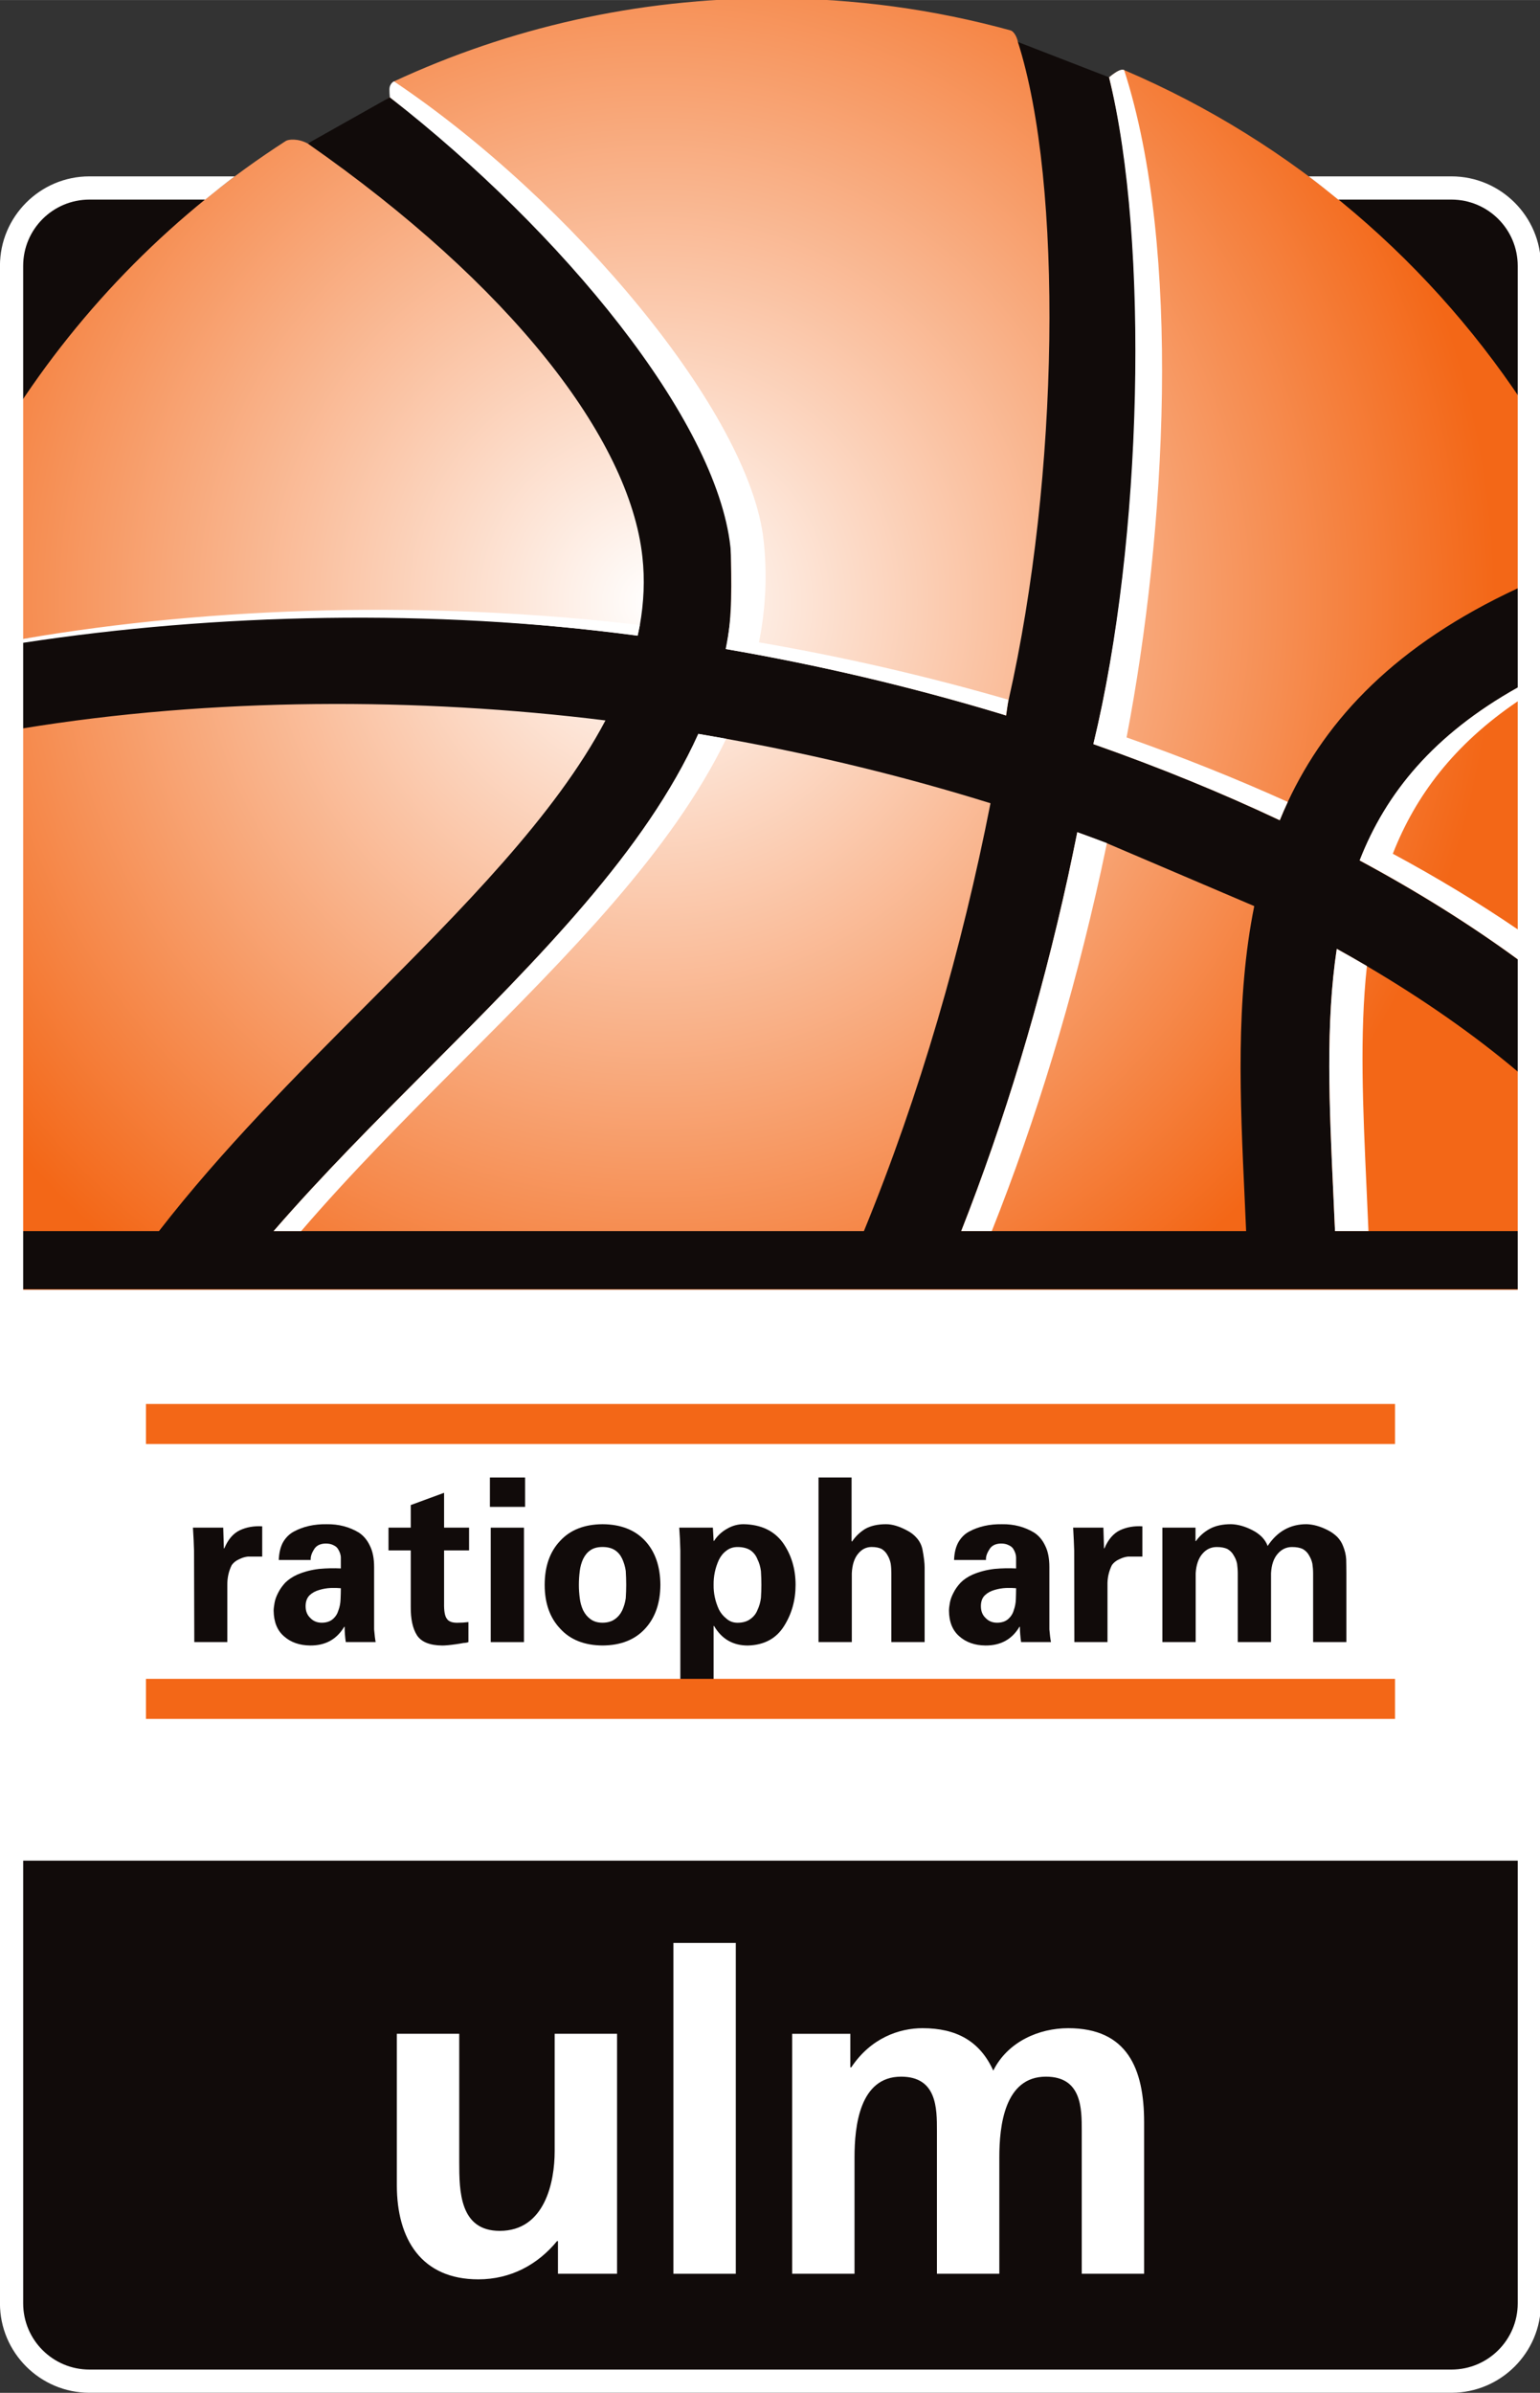<svg xmlns="http://www.w3.org/2000/svg" xmlns:cc="http://creativecommons.org/ns#" xmlns:dc="http://purl.org/dc/elements/1.1/" xmlns:rdf="http://www.w3.org/1999/02/22-rdf-syntax-ns#" width="81mm" height="125.77mm" version="1.1" viewBox="0 0 81 125.765">
<rect x="0" y="0" width="81" height="125.765" fill="#333333" stroke="none"/>
<defs>
<clipPath id="c">
<path d="m0 0h2296v3565h-2296z"/>
</clipPath>
<clipPath id="b">
<path d="m1675.4 3458.3c-6.95 2.97-18.65-7.5-22.85-10.67-12.13-9.2-31.62-15.02-53.93-6.05-3.65 1.46-14.61 7.5-18.24 8.9-34.04 13.19-62.97 46.18-63.67 49.77-1.74 8.89-6.84 16.15-10.84 17.25-113.32 31.17-232.66 47.81-355.94 47.81-201.33 0-392.11-44.4-563.28-123.91-9.98-7.97-3.633-16.5-5.762-23.49-22.128-12.97-42.734-42.52-68.32-56.74-16.719-9.3-38.515-3.36-54.043-12.09-14.57 7.91-28.887 6.27-32.676 3.83-164.08-105.59-303.73-246.02-408.71-410.69v-1441.1c238.54-374.2 656.17-623.09 1132.8-623.09 476.68 0 894.26 248.89 1132.8 623.01v1441.2c-145.15 227.7-356.6 408.99-607.32 516.04z"/>
</clipPath>
<radialGradient id="a" cx="0" cy="0" r="1" gradientTransform="matrix(1242.7 0 0 -1242.7 977 2662.7)" gradientUnits="userSpaceOnUse">
<stop stop-color="#fff" offset="0"/>
<stop stop-color="#f36717" offset="1"/>
</radialGradient>
</defs>
<g transform="translate(-57.386 -27.186)">
<g transform="matrix(.353 0 0 -.353 57.386 152.95)">
<g transform="scale(.1)">
<path d="m2269.9 121.77c0-54.86-44.59-99.372-99.59-99.372h-2044.5c-54.922 0-99.512 44.512-99.512 99.372v3056.3c0 54.96 44.59 99.48 99.512 99.48h2044.5c55 0 99.59-44.52 99.59-99.48v-3056.3" fill="#110b0a"/>
<g clip-path="url(#c)">
<g clip-path="url(#b)">
<path d="m1099 878v1h-20v1h-20v1h-12v1h-12v1h-12v1h-11v1h-8v1h-9v1h-9v1h-9v1h-7v1h-7v1h-7v1h-6v1h-7v1h-7v1h-7v1h-5v1h-6v1h-5v1h-6v1h-5v1h-6v1h-5v1h-5v1h-5v1h-5v1h-4v1h-5v1h-5v1h-4v1h-5v1h-5v1h-4v1h-4v1h-4v1h-4v1h-4v1h-4v1h-4v1h-4v1h-4v1h-4v1h-4v1h-4v1h-3v1h-4v1h-3v1h-4v1h-3v1h-4v1h-3v1h-4v1h-3v1h-4v1h-3v1h-3v1h-3v1h-4v1h-3v1h-3v1h-3v1h-3v1h-3v1h-4v1h-3v1h-3v1h-3v1h-3v1h-3v1h-3v1h-2v1h-3v1h-3v1h-3v1h-3v1h-3v1h-2v1h-3v1h-3v1h-3v1h-3v1h-2v1h-3v1h-2v1h-3v1h-3v1h-2v1h-3v1h-2v1h-3v1h-2v1h-3v1h-3v1h-2v1h-3v1h-2v1h-3v1h-2v1h-2v1h-3v1h-2v1h-2v1h-3v1h-2v1h-3v1h-2v1h-2v1h-3v1h-2v1h-2v1h-3v1h-2v1h-2v1h-2v1h-3v1h-2v1h-2v1h-2v1h-2v1h-2v1h-3v1h-2v1h-2v1h-2v1h-2v1h-2v1h-2v1h-3v1h-2v1h-2v1h-2v1h-2v1h-2v1h-2v1h-2v1h-2v1h-2v1h-2v1h-2v1h-2v1h-2v1h-2v1h-2v1h-2v1h-2v1h-2v1h-2v1h-2v1h-2v1h-2v1h-2v1h-1v1h-2v1h-2v1h-2v1h-2v1h-2v1h-2v1h-1v1h-2v1h-2v1h-2v1h-2v1h-2v1h-1v1h-2v1h-2v1h-2v1h-2v1h-2v1h-1v1h-2v1h-2v1h-1v1h-2v1h-2v1h-2v1h-1v1h-2v1h-2v1h-1v1h-2v1h-2v1h-2v1h-1v1h-2v1h-2v1h-1v1h-2v1h-2v1h-2v1h-1v1h-2v1h-1v1h-2v1h-1v1h-2v1h-2v1h-1v1h-2v1h-1v1h-2v1h-2v1h-1v1h-2v1h-1v1h-2v1h-2v1h-1v1h-2v1h-1v1h-2v1h-2v1h-1v1h-2v1h-1v1h-2v1h-1v1h-2v1h-1v1h-2v1h-1v1h-2v1h-1v1h-2v1h-1v1h-2v1h-1v1h-2v1h-1v1h-1v1h-2v1h-1v1h-2v1h-1v1h-2v1h-1v1h-2v1h-1v1h-1v1h-2v1h-1v1h-2v1h-1v1h-1v1h-2v1h-1v1h-2v1h-1v1h-1v1h-2v1h-1v1h-2v1h-1v1h-1v1h-2v1h-1v1h-2v1h-1v1h-1v1h-2v1h-1v1h-1v1h-2v1h-1v1h-1v1h-2v1h-1v1h-1v1h-2v1h-1v1h-1v1h-1v1h-2v1h-1v1h-1v1h-2v1h-1v1h-1v1h-2v1h-1v1h-1v1h-2v1h-1v1h-1v1h-1v1h-2v1h-1v1h-1v1h-1v1h-2v1h-1v1h-1v1h-1v1h-2v1h-1v1h-1v1h-1v1h-1v1h-2v1h-1v1h-1v1h-1v1h-2v1h-1v1h-1v1h-1v1h-2v1h-1v1h-1v1h-1v1h-1v1h-2v1h-1v1h-1v1h-1v1h-1v1h-1v1h-1v1h-2v1h-1v1h-1v1h-1v1h-1v1h-1v1h-2v1h-1v1h-1v1h-1v1h-1v1h-1v1h-1v1h-2v1h-1v1h-1v1h-1v1h-1v1h-1v1h-2v1h-1v1h-1v1h-1v1h-1v1h-1v1h-1v1h-1v1h-1v1h-1v1h-1v1h-1v1h-2v1h-1v1h-1v1h-1v1h-1v1h-1v1h-1v1h-1v1h-1v1h-1v1h-1v1h-2v1h-1v1h-1v1h-1v1h-1v1h-1v1h-1v1h-1v1h-1v1h-1v1h-1v1h-1v1h-1v1h-1v1h-1v1h-1v1h-1v1h-1v1h-1v1h-1v1h-1v1h-1v1h-1v1h-1v1h-1v1h-1v1h-1v1h-1v1h-1v1h-1v1h-1v1h-2v1h-1v1h-1v1h-1v2h-1v1h-1v1h-1v1h-1v1h-1v1h-1v1h-1v1h-1v1h-1v1h-1v1h-1v1h-1v1h-1v1h-1v1h-1v1h-1v1h-1v1h-1v1h-1v1h-1v1h-1v1h-1v1h-1v1h-1v1h-1v1h-1v2h-1v1h-1v1h-1v1h-1v1h-1v1h-1v1h-1v1h-1v1h-1v1h-1v2h-1v1h-1v1h-1v1h-1v1h-1v1h-1v1h-1v1h-1v1h-1v1h-1v2h-1v1h-1v1h-1v1h-1v1h-1v1h-1v1h-1v1h-1v1h-1v2h-1v1h-1v1h-1v1h-1v1h-1v1h-1v2h-1v1h-1v1h-1v1h-1v1h-1v1h-1v2h-1v1h-1v1h-1v1h-1v1h-1v2h-1v1h-1v1h-1v1h-1v1h-1v1h-1v2h-1v1h-1v1h-1v1h-1v1h-1v2h-1v1h-1v1h-1v1h-1v2h-1v1h-1v1h-1v1h-1v2h-1v1h-1v1h-1v1h-1v2h-1v1h-1v1h-1v1h-1v2h-1v1h-1v1h-1v1h-1v2h-1v1h-1v1h-1v1h-1v2h-1v1h-1v1h-1v2h-1v1h-1v1h-1v2h-1v1h-1v1h-1v2h-1v1h-1v1h-1v2h-1v1h-1v1h-1v2h-1v1h-1v1h-1v2h-1v1h-1v1h-1v2h-1v1h-1v1h-1v2h-1v1h-1v1h-1v2h-1v1h-1v2h-1v1h-1v1h-1v2h-1v1h-1v2h-1v1h-1v1h-1v2h-1v1h-1v2h-1v1h-1v2h-1v1h-1v1h-1v2h-1v1h-1v2h-1v1h-1v2h-1v1h-1v1h-1v2h-1v1h-1v2h-1v1h-1v2h-1v1h-1v2h-1v1h-1v2h-1v1h-1v2h-1v1h-1v2h-1v1h-1v2h-1v1h-1v2h-1v2h-1v1h-1v2h-1v1h-1v1445h1v2h1v1h1v2h1v1h1v2h1v1h1v2h1v2h1v1h1v2h1v1h1v1h1v2h1v1h1v2h1v1h1v2h1v1h1v2h1v1h1v2h1v1h1v1h1v2h1v1h1v2h1v1h1v2h1v1h1v2h1v1h1v2h1v1h1v1h1v2h1v1h1v2h1v1h1v2h1v1h1v1h1v2h1v1h1v1h1v2h1v1h1v1h1v2h1v1h1v1h1v2h1v1h1v1h1v2h1v1h1v1h1v2h1v1h1v1h1v2h1v1h1v1h1v1h1v2h1v1h1v1h1v2h1v1h1v1h1v2h1v1h1v1h1v2h1v1h1v1h1v2h1v1h1v1h1v2h1v1h1v1h1v2h1v1h1v1h1v1h1v2h1v1h1v1h1v1h1v1h1v1h1v2h1v1h1v1h1v1h1v1h1v2h1v1h1v1h1v1h1v1h1v1h1v2h1v1h1v1h1v1h1v1h1v2h1v1h1v1h1v1h1v1h1v1h1v2h1v1h1v1h1v1h1v1h1v2h1v1h1v1h1v1h1v1h1v1h1v2h1v1h1v1h1v1h1v1h1v2h1v1h1v1h1v1h1v1h1v1h1v1h1v1h1v1h1v1h1v1h1v1h1v1h1v2h1v1h1v1h1v1h1v1h1v1h1v1h1v1h1v1h1v1h1v1h1v1h1v1h1v1h1v1h1v1h1v2h1v1h1v1h1v1h1v1h1v1h1v1h1v1h1v1h1v1h1v1h1v1h1v1h1v1h1v1h1v1h1v1h1v2h1v1h1v1h1v1h1v1h1v1h1v1h1v1h1v1h1v1h1v1h1v1h1v1h2v1h1v1h1v1h1v1h1v1h1v1h1v1h1v1h1v1h1v1h1v1h1v1h1v1h1v1h1v1h1v1h1v1h1v1h1v1h1v1h2v1h1v1h1v1h1v1h1v1h1v1h1v1h1v1h1v1h1v1h1v1h1v1h1v1h1v1h1v1h1v1h1v1h1v1h1v1h1v1h2v1h1v1h1v1h1v1h1v1h1v1h1v1h1v1h2v1h1v1h1v1h1v1h1v1h1v1h2v1h1v1h1v1h1v1h1v1h1v1h2v1h1v1h1v1h1v1h1v1h1v1h2v1h1v1h1v1h1v1h1v1h1v1h2v1h1v1h1v1h1v1h1v1h1v1h2v1h1v1h1v1h1v1h1v1h1v1h2v1h1v1h1v1h1v1h1v1h1v1h2v1h1v1h1v1h2v1h1v1h1v1h1v1h2v1h1v1h1v1h2v1h1v1h1v1h2v1h1v1h1v1h2v1h1v1h1v1h1v1h2v1h1v1h1v1h2v1h1v1h1v1h2v1h1v1h1v1h2v1h1v1h1v1h1v1h2v1h1v1h1v1h2v1h1v1h1v1h2v1h1v1h1v1h1v1h2v1h1v1h1v1h2v1h1v1h2v1h1v1h2v1h1v1h2v1h1v1h1v1h2v1h1v1h2v1h1v1h2v1h1v1h1v1h2v1h1v1h2v1h1v1h2v1h1v1h2v1h1v1h1v1h2v1h1v1h2v1h1v1h2v1h1v1h2v1h1v1h2v1h1v1h2v1h1v1h2v1h1v1h2v1h2v1h2v1h16v-1h5v-1h3v-1h3v-1h2v-1h3v1h2v1h3v1h4v1h7v1h10v1h9v1h5v1h4v1h3v1h3v1h2v1h2v1h1v1h2v1h1v1h2v1h1v1h2v1h1v1h1v1h1v1h2v1h1v1h1v1h1v1h1v1h2v1h1v1h1v1h1v1h1v1h1v1h1v1h1v1h1v1h1v1h1v1h1v1h2v1h1v1h1v1h1v1h1v1h1v1h1v1h1v1h1v1h1v1h1v1h1v1h1v1h1v1h1v1h1v1h1v1h2v1h1v1h1v1h1v1h1v1h2v1h1v1h1v1h2v1h1v1h1v1h2v1h1v1h1v8h-1v4h1v5h1v2h1v1h1v1h1v1h1v1h1v1h3v1h2v1h2v1h2v1h2v1h2v1h3v1h2v1h2v1h3v1h2v1h2v1h3v1h2v1h3v1h2v1h2v1h3v1h2v1h2v1h3v1h2v1h3v1h2v1h2v1h3v1h2v1h3v1h2v1h3v1h3v1h2v1h3v1h3v1h2v1h3v1h3v1h3v1h2v1h3v1h3v1h2v1h3v1h3v1h2v1h3v1h3v1h3v1h2v1h3v1h3v1h2v1h3v1h4v1h3v1h3v1h3v1h3v1h4v1h3v1h3v1h3v1h4v1h3v1h3v1h3v1h3v1h4v1h3v1h3v1h3v1h4v1h3v1h3v1h4v1h4v1h4v1h4v1h4v1h4v1h4v1h4v1h4v1h4v1h4v1h4v1h4v1h4v1h4v1h4v1h4v1h5v1h5v1h5v1h5v1h5v1h6v1h5v1h5v1h5v1h5v1h5v1h5v1h5v1h6v1h7v1h7v1h7v1h7v1h8v1h7v1h7v1h7v1h8v1h7v1h11v1h12v1h13v1h12v1h12v1h12v1h24v1h111v-1h19v-1h18v-1h12v-1h12v-1h12v-1h11v-1h8v-1h8v-1h9v-1h8v-1h9v-1h6v-1h7v-1h6v-1h7v-1h6v-1h7v-1h6v-1h5v-1h6v-1h5v-1h5v-1h6v-1h5v-1h5v-1h6v-1h4v-1h5v-1h4v-1h5v-1h4v-1h5v-1h4v-1h5v-1h4v-1h5v-1h3v-1h4v-1h4v-1h4v-1h4v-1h4v-1h4v-1h4v-1h4v-1h3v-1h4v-1h1v-1h1v-1h1v-1h1v-2h1v-1h1v-2h1v-2h1v-3h1v-4h1v-2h1v-1h1v-1h1v-1h1v-1h1v-2h1v-1h1v-1h1v-1h1v-1h1v-1h1v-1h1v-1h1v-1h1v-1h1v-1h1v-1h1v-1h1v-1h2v-1h1v-1h1v-1h1v-1h1v-1h2v-1h1v-1h1v-1h1v-1h2v-1h1v-1h2v-1h1v-1h1v-1h2v-1h1v-1h2v-1h1v-1h2v-1h2v-1h1v-1h2v-1h2v-1h2v-1h2v-1h2v-1h2v-1h3v-1h2v-1h2v-1h2v-1h2v-1h2v-1h2v-1h2v-1h2v-1h2v-1h3v-1h3v-1h3v-1h5v-1h18v1h4v1h3v1h3v1h3v1h2v1h2v1h1v1h2v1h1v1h2v1h1v1h1v1h1v1h2v1h1v1h2v1h1v1h2v1h2v1h2v1h9v-1h2v-1h2v-1h3v-1h2v-1h2v-1h2v-1h3v-1h2v-1h2v-1h2v-1h2v-1h3v-1h2v-1h2v-1h2v-1h2v-1h2v-1h3v-1h2v-1h2v-1h2v-1h2v-1h2v-1h2v-1h2v-1h2v-1h2v-1h2v-1h2v-1h2v-1h2v-1h2v-1h2v-1h2v-1h2v-1h2v-1h2v-1h2v-1h2v-1h2v-1h2v-1h2v-1h2v-1h2v-1h2v-1h2v-1h2v-1h2v-1h2v-1h1v-1h2v-1h2v-1h2v-1h2v-1h2v-1h1v-1h2v-1h2v-1h2v-1h2v-1h2v-1h1v-1h2v-1h2v-1h2v-1h2v-1h2v-1h1v-1h2v-1h2v-1h1v-1h2v-1h2v-1h1v-1h2v-1h2v-1h1v-1h2v-1h2v-1h1v-1h2v-1h2v-1h2v-1h1v-1h2v-1h2v-1h1v-1h2v-1h2v-1h1v-1h2v-1h2v-1h1v-1h2v-1h1v-1h2v-1h2v-1h1v-1h2v-1h1v-1h2v-1h1v-1h2v-1h1v-1h2v-1h1v-1h2v-1h2v-1h1v-1h2v-1h1v-1h2v-1h1v-1h2v-1h1v-1h2v-1h1v-1h2v-1h2v-1h1v-1h2v-1h1v-1h2v-1h1v-1h1v-1h2v-1h1v-1h2v-1h1v-1h1v-1h2v-1h1v-1h2v-1h1v-1h2v-1h1v-1h1v-1h2v-1h1v-1h2v-1h1v-1h2v-1h1v-1h1v-1h2v-1h1v-1h2v-1h1v-1h2v-1h1v-1h1v-1h2v-1h1v-1h1v-1h2v-1h1v-1h1v-1h1v-1h2v-1h1v-1h1v-1h2v-1h1v-1h1v-1h2v-1h1v-1h1v-1h2v-1h1v-1h1v-1h2v-1h1v-1h1v-1h2v-1h1v-1h1v-1h2v-1h1v-1h1v-1h1v-1h2v-1h1v-1h1v-1h1v-1h2v-1h1v-1h1v-1h1v-1h1v-1h2v-1h1v-1h1v-1h1v-1h2v-1h1v-1h1v-1h1v-1h1v-1h2v-1h1v-1h1v-1h1v-1h2v-1h1v-1h1v-1h1v-1h1v-1h2v-1h1v-1h1v-1h1v-1h2v-1h1v-1h1v-1h1v-1h1v-1h1v-1h1v-1h2v-1h1v-1h1v-1h1v-1h1v-1h1v-1h1v-1h1v-1h2v-1h1v-1h1v-1h1v-1h1v-1h1v-1h1v-1h1v-1h2v-1h1v-1h1v-1h1v-1h1v-1h1v-1h1v-1h2v-1h1v-1h1v-1h1v-1h1v-1h1v-1h1v-1h1v-1h1v-1h1v-1h1v-1h1v-1h1v-1h1v-1h2v-1h1v-1h1v-1h1v-1h1v-1h1v-1h1v-1h1v-1h1v-1h1v-1h1v-1h1v-1h1v-1h1v-1h1v-1h1v-1h1v-1h1v-1h1v-1h1v-1h2v-1h1v-1h1v-1h1v-1h1v-1h1v-1h1v-1h1v-1h1v-1h1v-1h1v-1h1v-1h1v-1h1v-1h1v-2h1v-1h1v-1h1v-1h1v-1h1v-1h1v-1h1v-1h1v-1h1v-1h1v-1h1v-1h1v-1h1v-1h1v-1h1v-1h1v-1h1v-1h1v-1h1v-1h1v-1h1v-1h1v-1h1v-1h1v-1h1v-1h1v-1h1v-1h1v-2h1v-1h1v-1h1v-1h1v-1h1v-1h1v-1h1v-1h1v-1h1v-1h1v-2h1v-1h1v-1h1v-1h1v-1h1v-1h1v-1h1v-1h1v-1h1v-2h1v-1h1v-1h1v-1h1v-1h1v-1h1v-1h1v-1h1v-1h1v-1h1v-2h1v-1h1v-1h1v-1h1v-1h1v-1h1v-2h1v-1h1v-1h1v-1h1v-1h1v-2h1v-1h1v-1h1v-1h1v-1h1v-1h1v-2h1v-1h1v-1h1v-1h1v-1h1v-2h1v-1h1v-1h1v-1h1v-1h1v-2h1v-1h1v-1h1v-1h1v-1h1v-2h1v-1h1v-1h1v-1h1v-1h1v-2h1v-1h1v-1h1v-2h1v-1h1v-1h1v-1h1v-2h1v-1h1v-1h1v-2h1v-1h1v-1h1v-1h1v-2h1v-1h1v-1h1v-2h1v-1h1v-1h1v-2h1v-1h1v-1h1v-1h1v-2h1v-1h1v-1h1v-2h1v-1h1v-1h1v-2h1v-1h1v-1h1v-2h1v-1h1v-1h1v-2h1v-1h1v-2h1v-1h1v-1h1v-2h1v-1h1v-2h1v-1h1v-1h1v-2h1v-1h1v-2h1v-1h1v-1h1v-2h1v-1h1v-2h1v-1h1v-1h1v-2h1v-1h1v-2h1v-1h1v-1h1v-2h1v-1h1v-2h1v-1h1v-2h1v-1h1v-2h1v-1h1v-2h1v-1h1v-2h1v-1h1v-2h1v-1h1v-2h1v-1h1v-2h1v-1h1v-2h1v-1h1v-2h1v-1h1v-2h1v-2h1v-1h1v-1445h-1v-1h-1v-2h-1v-1h-1v-2h-1v-1h-1v-2h-1v-1h-1v-2h-1v-1h-1v-2h-1v-1h-1v-2h-1v-1h-1v-2h-1v-1h-1v-2h-1v-1h-1v-2h-1v-1h-1v-2h-1v-1h-1v-2h-1v-1h-1v-2h-1v-1h-1v-2h-1v-1h-1v-1h-1v-2h-1v-1h-1v-2h-1v-1h-1v-2h-1v-1h-1v-1h-1v-2h-1v-1h-1v-2h-1v-1h-1v-2h-1v-1h-1v-1h-1v-2h-1v-1h-1v-2h-1v-1h-1v-1h-1v-2h-1v-1h-1v-1h-1v-2h-1v-1h-1v-1h-1v-2h-1v-1h-1v-1h-1v-2h-1v-1h-1v-1h-1v-2h-1v-1h-1v-1h-1v-2h-1v-1h-1v-1h-1v-2h-1v-1h-1v-1h-1v-2h-1v-1h-1v-1h-1v-2h-1v-1h-1v-1h-1v-1h-1v-2h-1v-1h-1v-1h-1v-1h-1v-2h-1v-1h-1v-1h-1v-1h-1v-2h-1v-1h-1v-1h-1v-1h-1v-2h-1v-1h-1v-1h-1v-1h-1v-2h-1v-1h-1v-1h-1v-1h-1v-2h-1v-1h-1v-1h-1v-1h-1v-1h-1v-2h-1v-1h-1v-1h-1v-1h-1v-1h-1v-1h-1v-2h-1v-1h-1v-1h-1v-1h-1v-1h-1v-1h-1v-2h-1v-1h-1v-1h-1v-1h-1v-1h-1v-1h-1v-2h-1v-1h-1v-1h-1v-1h-1v-1h-1v-2h-1v-1h-1v-1h-1v-1h-1v-1h-1v-1h-1v-1h-1v-1h-1v-1h-1v-1h-1v-2h-1v-1h-1v-1h-1v-1h-1v-1h-1v-1h-1v-1h-1v-1h-1v-1h-1v-1h-1v-2h-1v-1h-1v-1h-1v-1h-1v-1h-1v-1h-1v-1h-1v-1h-1v-1h-1v-1h-1v-1h-1v-2h-1v-1h-1v-1h-1v-1h-1v-1h-1v-1h-1v-1h-1v-1h-1v-1h-1v-1h-1v-1h-1v-1h-1v-1h-1v-1h-1v-1h-1v-1h-1v-1h-1v-1h-1v-1h-1v-1h-1v-1h-1v-1h-1v-1h-1v-1h-1v-1h-1v-1h-1v-1h-1v-1h-1v-1h-1v-1h-1v-1h-1v-1h-1v-1h-1v-1h-1v-1h-1v-1h-1v-1h-1v-1h-1v-1h-1v-1h-1v-1h-1v-1h-1v-1h-1v-1h-1v-1h-1v-1h-1v-1h-1v-1h-1v-1h-1v-1h-1v-1h-1v-1h-1v-1h-1v-1h-1v-1h-1v-1h-1v-1h-1v-1h-1v-1h-2v-1h-1v-1h-1v-1h-1v-1h-1v-1h-1v-1h-1v-1h-1v-1h-1v-1h-1v-1h-1v-1h-2v-1h-1v-1h-1v-1h-1v-1h-1v-1h-1v-1h-1v-1h-1v-1h-1v-1h-1v-1h-1v-1h-1v-1h-2v-1h-1v-1h-1v-1h-1v-1h-1v-1h-1v-1h-1v-1h-2v-1h-1v-1h-1v-1h-1v-1h-1v-1h-1v-1h-2v-1h-1v-1h-1v-1h-1v-1h-1v-1h-1v-1h-1v-1h-2v-1h-1v-1h-1v-1h-1v-1h-1v-1h-1v-1h-2v-1h-1v-1h-1v-1h-1v-1h-1v-1h-2v-1h-1v-1h-1v-1h-1v-1h-1v-1h-2v-1h-1v-1h-1v-1h-1v-1h-2v-1h-1v-1h-1v-1h-1v-1h-2v-1h-1v-1h-1v-1h-1v-1h-1v-1h-2v-1h-1v-1h-1v-1h-1v-1h-2v-1h-1v-1h-1v-1h-1v-1h-2v-1h-1v-1h-1v-1h-2v-1h-1v-1h-1v-1h-2v-1h-1v-1h-1v-1h-2v-1h-1v-1h-1v-1h-2v-1h-1v-1h-1v-1h-1v-1h-2v-1h-1v-1h-1v-1h-2v-1h-1v-1h-1v-1h-2v-1h-1v-1h-1v-1h-2v-1h-1v-1h-2v-1h-1v-1h-1v-1h-2v-1h-1v-1h-2v-1h-1v-1h-1v-1h-2v-1h-1v-1h-2v-1h-1v-1h-1v-1h-2v-1h-1v-1h-2v-1h-1v-1h-1v-1h-2v-1h-1v-1h-2v-1h-1v-1h-2v-1h-1v-1h-2v-1h-1v-1h-2v-1h-1v-1h-2v-1h-1v-1h-2v-1h-1v-1h-2v-1h-1v-1h-2v-1h-1v-1h-2v-1h-1v-1h-2v-1h-1v-1h-1v-1h-2v-1h-1v-1h-2v-1h-2v-1h-1v-1h-2v-1h-1v-1h-2v-1h-2v-1h-1v-1h-2v-1h-1v-1h-2v-1h-2v-1h-1v-1h-2v-1h-1v-1h-2v-1h-2v-1h-1v-1h-2v-1h-1v-1h-2v-1h-2v-1h-1v-1h-2v-1h-2v-1h-1v-1h-2v-1h-2v-1h-1v-1h-2v-1h-2v-1h-2v-1h-1v-1h-2v-1h-2v-1h-1v-1h-2v-1h-2v-1h-2v-1h-1v-1h-2v-1h-2v-1h-2v-1h-1v-1h-2v-1h-2v-1h-2v-1h-2v-1h-1v-1h-2v-1h-2v-1h-2v-1h-2v-1h-2v-1h-2v-1h-1v-1h-2v-1h-2v-1h-2v-1h-2v-1h-2v-1h-1v-1h-2v-1h-2v-1h-2v-1h-2v-1h-2v-1h-2v-1h-2v-1h-2v-1h-2v-1h-2v-1h-2v-1h-2v-1h-2v-1h-2v-1h-2v-1h-2v-1h-2v-1h-2v-1h-2v-1h-2v-1h-2v-1h-2v-1h-2v-1h-3v-1h-2v-1h-2v-1h-2v-1h-2v-1h-2v-1h-3v-1h-2v-1h-2v-1h-2v-1h-2v-1h-2v-1h-2v-1h-3v-1h-2v-1h-2v-1h-2v-1h-3v-1h-2v-1h-3v-1h-2v-1h-2v-1h-3v-1h-2v-1h-2v-1h-3v-1h-2v-1h-2v-1h-3v-1h-2v-1h-2v-1h-3v-1h-2v-1h-3v-1h-3v-1h-2v-1h-3v-1h-2v-1h-3v-1h-2v-1h-3v-1h-2v-1h-3v-1h-3v-1h-2v-1h-3v-1h-2v-1h-3v-1h-3v-1h-3v-1h-3v-1h-3v-1h-2v-1h-3v-1h-3v-1h-3v-1h-3v-1h-3v-1h-2v-1h-3v-1h-3v-1h-3v-1h-3v-1h-4v-1h-3v-1h-3v-1h-3v-1h-3v-1h-3v-1h-3v-1h-4v-1h-3v-1h-3v-1h-3v-1h-4v-1h-3v-1h-4v-1h-3v-1h-4v-1h-3v-1h-4v-1h-3v-1h-4v-1h-4v-1h-3v-1h-4v-1h-4v-1h-4v-1h-4v-1h-4v-1h-4v-1h-4v-1h-4v-1h-4v-1h-4v-1h-5v-1h-4v-1h-5v-1h-5v-1h-4v-1h-5v-1h-5v-1h-4v-1h-5v-1h-5v-1h-5v-1h-6v-1h-5v-1h-6v-1h-6v-1h-5v-1h-6v-1h-6v-1h-7v-1h-7v-1h-6v-1h-7v-1h-7v-1h-7v-1h-9v-1h-9v-1h-9v-1h-8v-1h-11v-1h-12v-1h-12v-1h-12v-1h-20v-1h-20v-1" fill="url(#a)"/>
</g>
</g>
<path d="m1082 2462.8c136.74-24.59 268.81-57.09 393.85-96.02-42.29-215.15-105.04-433.37-188.61-637.05h-879.52c72.071 83.05 152.13 163.38 231.37 242.66 164.57 164.84 322.91 323.67 401.42 497.64 13.91-2.31 27.7-4.81 41.49-7.23zm509.38-205.12c4.86 21.96 9.31 43.91 13.77 65.94 14.86-5.33 29.6-10.8 44.06-16.35l219.63-93.63c-27.97-138.63-21.16-288.07-14.26-435.66 0.68-16.08 1.48-32.09 2.15-48.25h-424.51c64.31 163.3 117.94 340.22 159.16 527.95zm-74.71 1242.6c67.67-211.31 61.66-646.44-13.79-979.51-1.76-7.64-2.37-15.53-3.65-23.44-2.37 0.82-4.73 1.56-7.17 2.31-134.84 40.72-272.25 72.89-410.27 96.66 9.8 49.12 7.9 99.31 6.97 152.07-4.61 255.5-254.5 473.47-507.91 669.57l-122.36-68.83c301.58-210.29 479.28-438.54 498.67-615.2 3.848-34.37 2.148-68.3-3.789-102.01-1.016-5.27-2.168-10.47-3.242-15.66-306.97 40.6-631.11 38.9-918.11-5.28 0-44.18-0.273-88.57-0.273-133.08 284.82 46.87 593.01 46.62 870.41 12.23-74.727-141.47-213.07-280.3-356.7-424.2-104.71-104.91-215.18-215.69-308.59-336.16h-206.8v-86.6h2231.8v86.6h-272.68c-0.82 18.19-1.62 36.37-2.44 54.32-6.08 132.01-11.76 255.02 5.13 365.96 15.22-8.46 30.14-17.03 44.81-25.69 85.04-50.05 160.64-103 225.18-157.48v167.15c-70.55 51.62-149.59 101.06-235.92 147.48 39.31 100.59 110.64 187.54 235.92 257.66v147.89c-180.94-83.85-284.85-193.69-343.07-318.34-4.2-8.99-8.25-18.16-11.97-27.29-86.94 41.02-179.91 79.05-277.72 113.42 78.85 324.47 80.74 768.22 23.44 992.83l-135.84 52.62" fill="#110b0a"/>
<path d="m639.14 1972.4c-79.239-79.36-159.3-159.55-231.45-242.66h41.075c74.316 86.55 157.48 170.04 239.82 252.52 159.16 159.49 312.52 313.26 393.46 480.53-13.79 2.5-27.58 4.92-41.49 7.28-78.509-174.02-236.85-332.85-401.42-497.67" fill="#fff"/>
<path d="m1477.8 1729.8c66.08 166.06 121.06 346.35 163.09 537.87 2.89 13.25 5.66 26.49 8.43 39.73-14.58 5.53-29.31 10.94-44.11 16.29-4.46-21.97-9.05-43.93-13.77-65.94-41.22-187.67-94.93-364.65-159.16-527.95h45.52" fill="#fff"/>
<path d="m1991.8 2150c-16.84-110.92-11.21-234.01-5.08-365.94 0.82-17.97 1.62-36.08 2.44-54.26h49.86c-0.88 21.5-1.89 42.97-2.85 64.12-5.39 118.07-10.53 228.95 0.55 330.47-14.73 8.65-29.73 17.23-44.92 25.61" fill="#fff"/>
<path d="m1906.9 2341.5c3.65 9.12 7.7 18.24 11.9 27.23-76.02 34.37-156.33 66.54-240.18 96.05 58.99 307.38 82.58 726.39-3.61 993.63 0 0-1.48 1.33-5.86-0.02-0.76-0.23-4.14-1.52-8.09-4.35-4.31-2.79-8.51-6.43-8.51-6.43 60.19-245.21 50-689.49-23.44-992.75 97.81-34.39 190.78-72.36 277.79-113.36" fill="#fff"/>
<path d="m1088.3 2748.6c5.76-52.48 2.85-103.01-7.01-152.13 138.09-23.79 275.41-55.94 410.33-96.68 2.42-0.74 4.73-1.48 7.17-2.22 1.21 7.83 2.42 15.68 3.65 23.37-122.42 35.47-246.74 63.99-371.58 85.39 9.8 49.13 12.71 99.71 6.89 152.15-20.86 189.83-286.64 506.06-550.72 683.11 0 0-3.968-1.45-6.133-7.46-1.386-3.83 0-16.27 0-16.27 257.11-200.7 486.4-479.22 507.4-669.26" fill="#fff"/>
<path d="m2162.6 34.59h-2029.3c-54.531 0-98.769 44.199-98.769 98.629v659.16h2226.9v-659.16c0-54.43-44.25-98.629-98.82-98.629zm-87.29 2257c33.83 86.43 91.19 162.73 186.11 226.99v-339.61c-57.36 39.05-119.43 76.74-186.11 112.62zm87.29 1008.6h-212.68c14.92-11.15 29.45-22.83 43.99-34.59h168.69c54.57 0 98.82-44.18 98.82-98.73v-627.71c-125.03-70.02-196.38-156.9-235.56-257.46 86.19-46.33 165.1-95.72 235.56-147.25v-492.17h-2226.9v963.42c286.45 43.85 609.43 51.21 915.53 10.74 1.211 5.28 2.305 10.47 3.184 15.69-308.34 36.5-632.54 28.43-918.71-20.63v555.37c0 54.55 44.238 98.73 98.769 98.73h172.54c14.454 11.76 28.985 23.44 43.907 34.59h-216.45c-73.515 0-133.36-59.82-133.36-133.32v-3033.6c0-73.438 59.844-133.22 133.36-133.22h2029.3c73.57 0 133.41 59.781 133.41 133.22v3033.6c0 73.5-59.84 133.32-133.41 133.32" fill="#fff"/>
<path d="m287.49 1288.2c0.879-14.04 1.407-25.41 1.621-34l0.395-136.39h49.195v84.53c-0.136 10.86 1.953 20.86 6.606 30.12 2.832 3.92 6.621 6.81 11.211 8.79 4.277 2.09 8.535 3.43 12.714 3.84h21.461v45.06c-12.339 0.74-23.355-1.21-33.296-5.82-9.922-4.72-17.622-13.69-23.165-27.01h-0.683l-0.942 30.88h-45.117" fill="#110b0a"/>
<path d="m507.86 1198c0-5-0.132-10.49-0.41-16.31-0.191-5.86-1.211-11.41-3.179-16.6-1.543-5.22-4.258-9.52-8.247-12.97-4.175-3.66-9.722-5.47-16.675-5.47s-12.637 2.36-17.035 7.09c-4.645 4.37-6.954 10.19-6.954 17.5 0 6.95 2.036 12.42 5.942 16.27 3.844 3.65 8.512 6.23 14.258 7.85 5.679 1.76 11.367 2.69 17.086 2.97 5.824 0.19 10.878 0.08 15.214-0.33m-44.863 42.01c-0.406 4.53 1.074 9.59 4.594 15.25 3.238 5.96 9.043 9.06 17.437 9.28 4.653 0 8.496-0.74 11.328-2.25 2.993-1.27 5.356-3.02 6.899-5.27 3.047-4.73 4.605-9.24 4.605-13.5v-16.07c-10.132 0.53-20.933 0.33-32.3-0.68-11.567-1.35-22.289-4.13-32.422-8.44-7.168-3.19-13.11-7.25-17.969-11.92-4.609-4.98-8.188-10.11-10.766-15.31-2.672-5.14-4.507-10.14-5.308-14.86-0.824-4.73-1.367-8.71-1.367-11.76 0.269-16.82 5.41-29.51 15.543-38.16 9.867-8.79 22.835-13.4 38.793-13.6 22.695-0.19 39.57 9.06 50.781 27.83h0.679c0-7.22 0.547-14.7 1.68-22.69h44.527c-0.875 4.53-1.617 10.82-2.296 18.79v92.87c0 12.85-2.09 23.46-6.348 31.84-3.93 8.37-9.398 14.84-16.215 19.37-14.312 8.67-30.391 12.85-48.238 12.58-18.496 0.27-34.785-3.38-48.828-10.96-6.567-3.57-11.836-8.77-15.879-15.53-3.93-6.95-6.098-15.86-6.567-26.81h47.637" fill="#110b0a"/>
<path d="m578.86 1288.2v-33.93h33.165v-83.9c-0.133-18.17 2.835-32.37 9.257-42.42 6.426-9.93 18.989-15.08 37.754-15.28 4.336 0 11.098 0.61 20.157 1.9 4.433 0.6 8.222 1.29 11.464 1.89 3.52 0.2 5.957 0.68 7.309 1.35v29.8c-5.273-0.68-10.551-1.01-15.82-1.01-8.364-0.22-13.848 1.81-16.465 6.15-2.856 3.83-4.199 11.33-4.004 22.42v79.1h37.246v33.93h-37.246v51.87l-49.652-18.24v-33.63h-33.165" fill="#110b0a"/>
<path d="m729.97 1319.1h52.437v43.77h-52.437zm1.226-201.33h49.516v170.37h-49.516v-170.37" fill="#110b0a"/>
<path d="m983.99 1203c-0.191 27.4-7.715 49.25-22.637 65.44-15.132 16.35-36.265 24.67-63.496 24.87-27.222-0.2-48.296-8.52-63.296-24.87-15.333-16.19-22.969-38.04-22.969-65.44 0-27.17 7.636-48.85 22.969-65.08 15-16.6 36.074-25 63.296-25.2 27.231 0.2 48.364 8.6 63.496 25.2 14.922 16.23 22.446 37.91 22.637 65.08m-121.46 0c0 7.01 0.469 13.9 1.352 20.8 0.816 6.46 2.5 12.42 5.074 17.91 2.695 5.52 6.274 9.78 10.664 12.81 4.668 3.24 10.61 4.86 18.164 4.86 7.578 0 13.867-1.62 18.657-4.86 4.585-3.03 8.105-7.29 10.679-12.81 2.485-5.49 4.321-11.45 5.254-17.91 0.41-6.9 0.688-13.79 0.688-20.8 0-6.7-0.278-13.38-0.688-20.02-0.933-6.55-2.769-12.48-5.254-17.97-2.574-5.39-6.094-9.67-10.679-12.89-4.79-3.58-11.079-5.47-18.657-5.47-7.554 0-13.496 1.89-18.164 5.47-4.39 3.22-7.969 7.5-10.664 12.89-2.574 5.49-4.258 11.42-5.074 17.97-0.883 6.64-1.352 13.32-1.352 20.02" fill="#110b0a"/>
<path d="m1062.2 1288.2h-50.12c0.82-11.29 1.41-22.64 1.62-34v-201.57h49.59v89.16h0.66c11.35-19.37 28.11-29.12 50.34-29.12 24.39 0.69 42.36 10.35 54.1 29.2 11.37 18.09 17.03 38.44 17.03 61.08 0 24.04-6.35 44.92-18.97 62.81-13.18 17.91-32.63 27.03-58.45 27.58-8.77 0-17.01-2.31-24.79-6.84-8.04-4.53-14.45-10.61-19.26-18.03h-0.66zm1.09-85.25c-0.21 12.96 2.42 25.39 7.89 37.34 2.77 5.62 6.49 10.21 11.15 13.59 4.59 3.64 10.08 5.45 16.62 5.45 7.78 0 14.18-1.62 19.13-4.78 4.78-3.32 8.3-7.76 10.46-13.3 2.7-5.36 4.46-11.29 5.28-17.91 0.39-6.82 0.66-13.58 0.66-20.39 0-6.29-0.27-12.72-0.66-19.42-0.82-6.46-2.58-12.54-5.28-18.22-2.16-5.41-5.68-9.79-10.46-13.17-4.95-3.73-11.35-5.54-19.13-5.54-6.54 0-12.03 2.03-16.62 6.15-4.66 3.65-8.38 8.16-11.15 13.57-5.47 11.96-8.1 24.18-7.89 36.63" fill="#110b0a"/>
<path d="m1269.2 1117.8v102.48c0.62 12.7 3.79 22.5 9.61 29.32 5.41 6.54 12.01 9.78 19.92 9.78 6.15 0 11.09-0.99 15.06-2.97 3.85-2.48 6.83-5.74 8.79-9.57 2.17-3.65 3.71-7.77 4.59-12.3 0.68-4.79 0.95-9.45 0.95-14.26v-102.48h49.59v111.06c0 6.69-1.09 15.74-3.26 27.01-1.34 6.36-4.18 11.97-8.36 16.75-4.06 4.73-8.92 8.52-14.74 11.43-11.49 6.15-21.88 9.26-31.08 9.26-12.28 0-22.56-2.29-30.74-6.76-7.89-4.8-14.65-11.13-19.98-19.12l-0.68 0.68v94.79h-49.26v-245.1h49.59" fill="#110b0a"/>
<path d="m1514 1198c0-5-0.15-10.49-0.35-16.31-0.19-5.86-1.27-11.41-3.16-16.6-1.49-5.22-4.34-9.52-8.26-12.97-4.18-3.66-9.71-5.47-16.61-5.47-7.03 0-12.69 2.36-17.14 7.09-4.61 4.37-6.92 10.19-6.92 17.5 0 6.95 1.9 12.42 5.96 16.27 3.79 3.65 8.51 6.23 14.18 7.85 5.74 1.76 11.42 2.69 17.17 2.97 5.8 0.19 10.8 0.08 15.13-0.33m-44.86 42.01c-0.41 4.53 1.15 9.59 4.73 15.25 3.24 5.96 9.04 9.06 17.42 9.28 4.61 0 8.32-0.74 11.23-2.25 3.08-1.27 5.39-3.02 7.01-5.27 2.99-4.73 4.47-9.24 4.47-13.5v-16.07c-10.13 0.53-20.88 0.33-32.24-0.68-11.55-1.35-22.35-4.13-32.43-8.44-7.22-3.19-13.24-7.25-17.89-11.92-4.66-4.98-8.24-10.11-10.8-15.31-2.71-5.14-4.53-10.14-5.35-14.86-0.88-4.73-1.29-8.71-1.29-11.76 0.14-16.82 5.41-29.51 15.49-38.16 9.92-8.79 22.83-13.4 38.69-13.6 22.7-0.19 39.67 9.06 50.82 27.83h0.67c0-7.22 0.68-14.7 1.75-22.69h44.54c-0.9 4.53-1.7 10.82-2.37 18.79v92.87c0 12.85-2.03 23.46-6.29 31.84-3.92 8.37-9.39 14.84-16.29 19.37-14.31 8.67-30.33 12.85-48.16 12.58-18.44 0.27-34.78-3.38-48.85-10.96-6.62-3.57-11.82-8.77-15.8-15.53-3.98-6.95-6.23-15.86-6.62-26.81h47.56" fill="#110b0a"/>
<path d="m1599 1288.2c0.82-14.04 1.28-25.41 1.56-34l0.27-136.39h49.32v84.53c-0.28 10.86 2.03 20.86 6.62 30.12 2.83 3.92 6.62 6.81 11.21 8.79 4.32 2.09 8.52 3.43 12.69 3.84h21.49v45.06c-12.29 0.74-23.5-1.21-33.36-5.82-9.8-4.72-17.58-13.69-23.19-27.01h-0.6l-0.94 30.88h-45.07" fill="#110b0a"/>
<path d="m1781.3 1288.2h-49.32v-170.39h49.59v102.42c0.8 12.7 4.18 22.5 10.28 29.32 5.66 6.54 12.69 9.78 21.21 9.78 6.4 0 11.73-0.99 15.88-2.97 4.25-2.55 7.36-5.74 9.37-9.64 2.36-3.66 3.98-7.7 4.94-12.23 0.61-4.79 1.02-9.53 1.02-14.26v-102.42h49.59v102.42c0.66 12.7 4.04 22.5 10.19 29.32 5.74 6.54 12.78 9.78 21.02 9.78 6.6 0 12.01-0.99 16.13-2.97 4.26-2.55 7.36-5.74 9.4-9.64 2.22-3.66 3.92-7.7 4.86-12.23 0.68-4.79 1.09-9.53 1.09-14.26v-102.42h49.57v102.36c0 7.09-0.14 13.97-0.27 20.72-0.39 6.92-2.03 13.52-4.71 20-1.77 4.81-4.61 9.2-8.45 13.33-4.13 4.04-8.79 7.42-13.99 10.05-11.07 5.75-21.74 8.71-31.89 9.07-24.46 0-43.69-10.82-58.01-32.45-1.72 4.81-4.53 9.2-8.46 13.33-4.06 4.04-8.79 7.42-13.98 10.05-11.02 5.75-21.7 8.71-31.9 9.07-12.77 0-23.36-2.31-31.74-6.84-8.39-4.53-15.33-10.68-20.82-18.36h-0.6v20.06" fill="#110b0a"/>
<path d="m217.49 1412.7h1861.1v59.63h-1861.1v-59.63" fill="#f36717"/>
<path d="m217.49 1003.4h1861.1v59.64h-1861.1v-59.64" fill="#f36717"/>
<path d="m919.43 177.26h-88.086v48.578h-1.387c-28.457-34.692-68.691-56.899-117.25-56.899-84.629 0-121.41 59.668-121.41 140.14v225.47h92.949v-190.78c0-43.711 0.703-102.66 60.371-102.66 67.285 0 81.855 72.832 81.855 118.63v174.81h92.95v-357.29" fill="#fff"/>
<path d="m1003.4 669.84h92.95v-492.58h-92.95v492.58" fill="#fff"/>
<path d="m1180.3 534.53h86.7v-49.922h1.41c29.14 43.711 71.42 58.282 106.13 58.282 49.94 0 85.33-18.75 105.45-63.149 21.5 43.028 67.97 63.149 111.68 63.149 88.11 0 113.08-60.371 113.08-140.16v-225.47h-92.94v212.97c0 33.321 0 80.489-53.44 80.489-61.74 0-69.36-73.559-69.36-120v-173.46h-92.96v212.97c0 33.321 0 80.489-53.42 80.489-61.76 0-69.38-73.559-69.38-120v-173.46h-92.95v357.27" fill="#fff"/>
</g>
</g>
</g>
</svg>